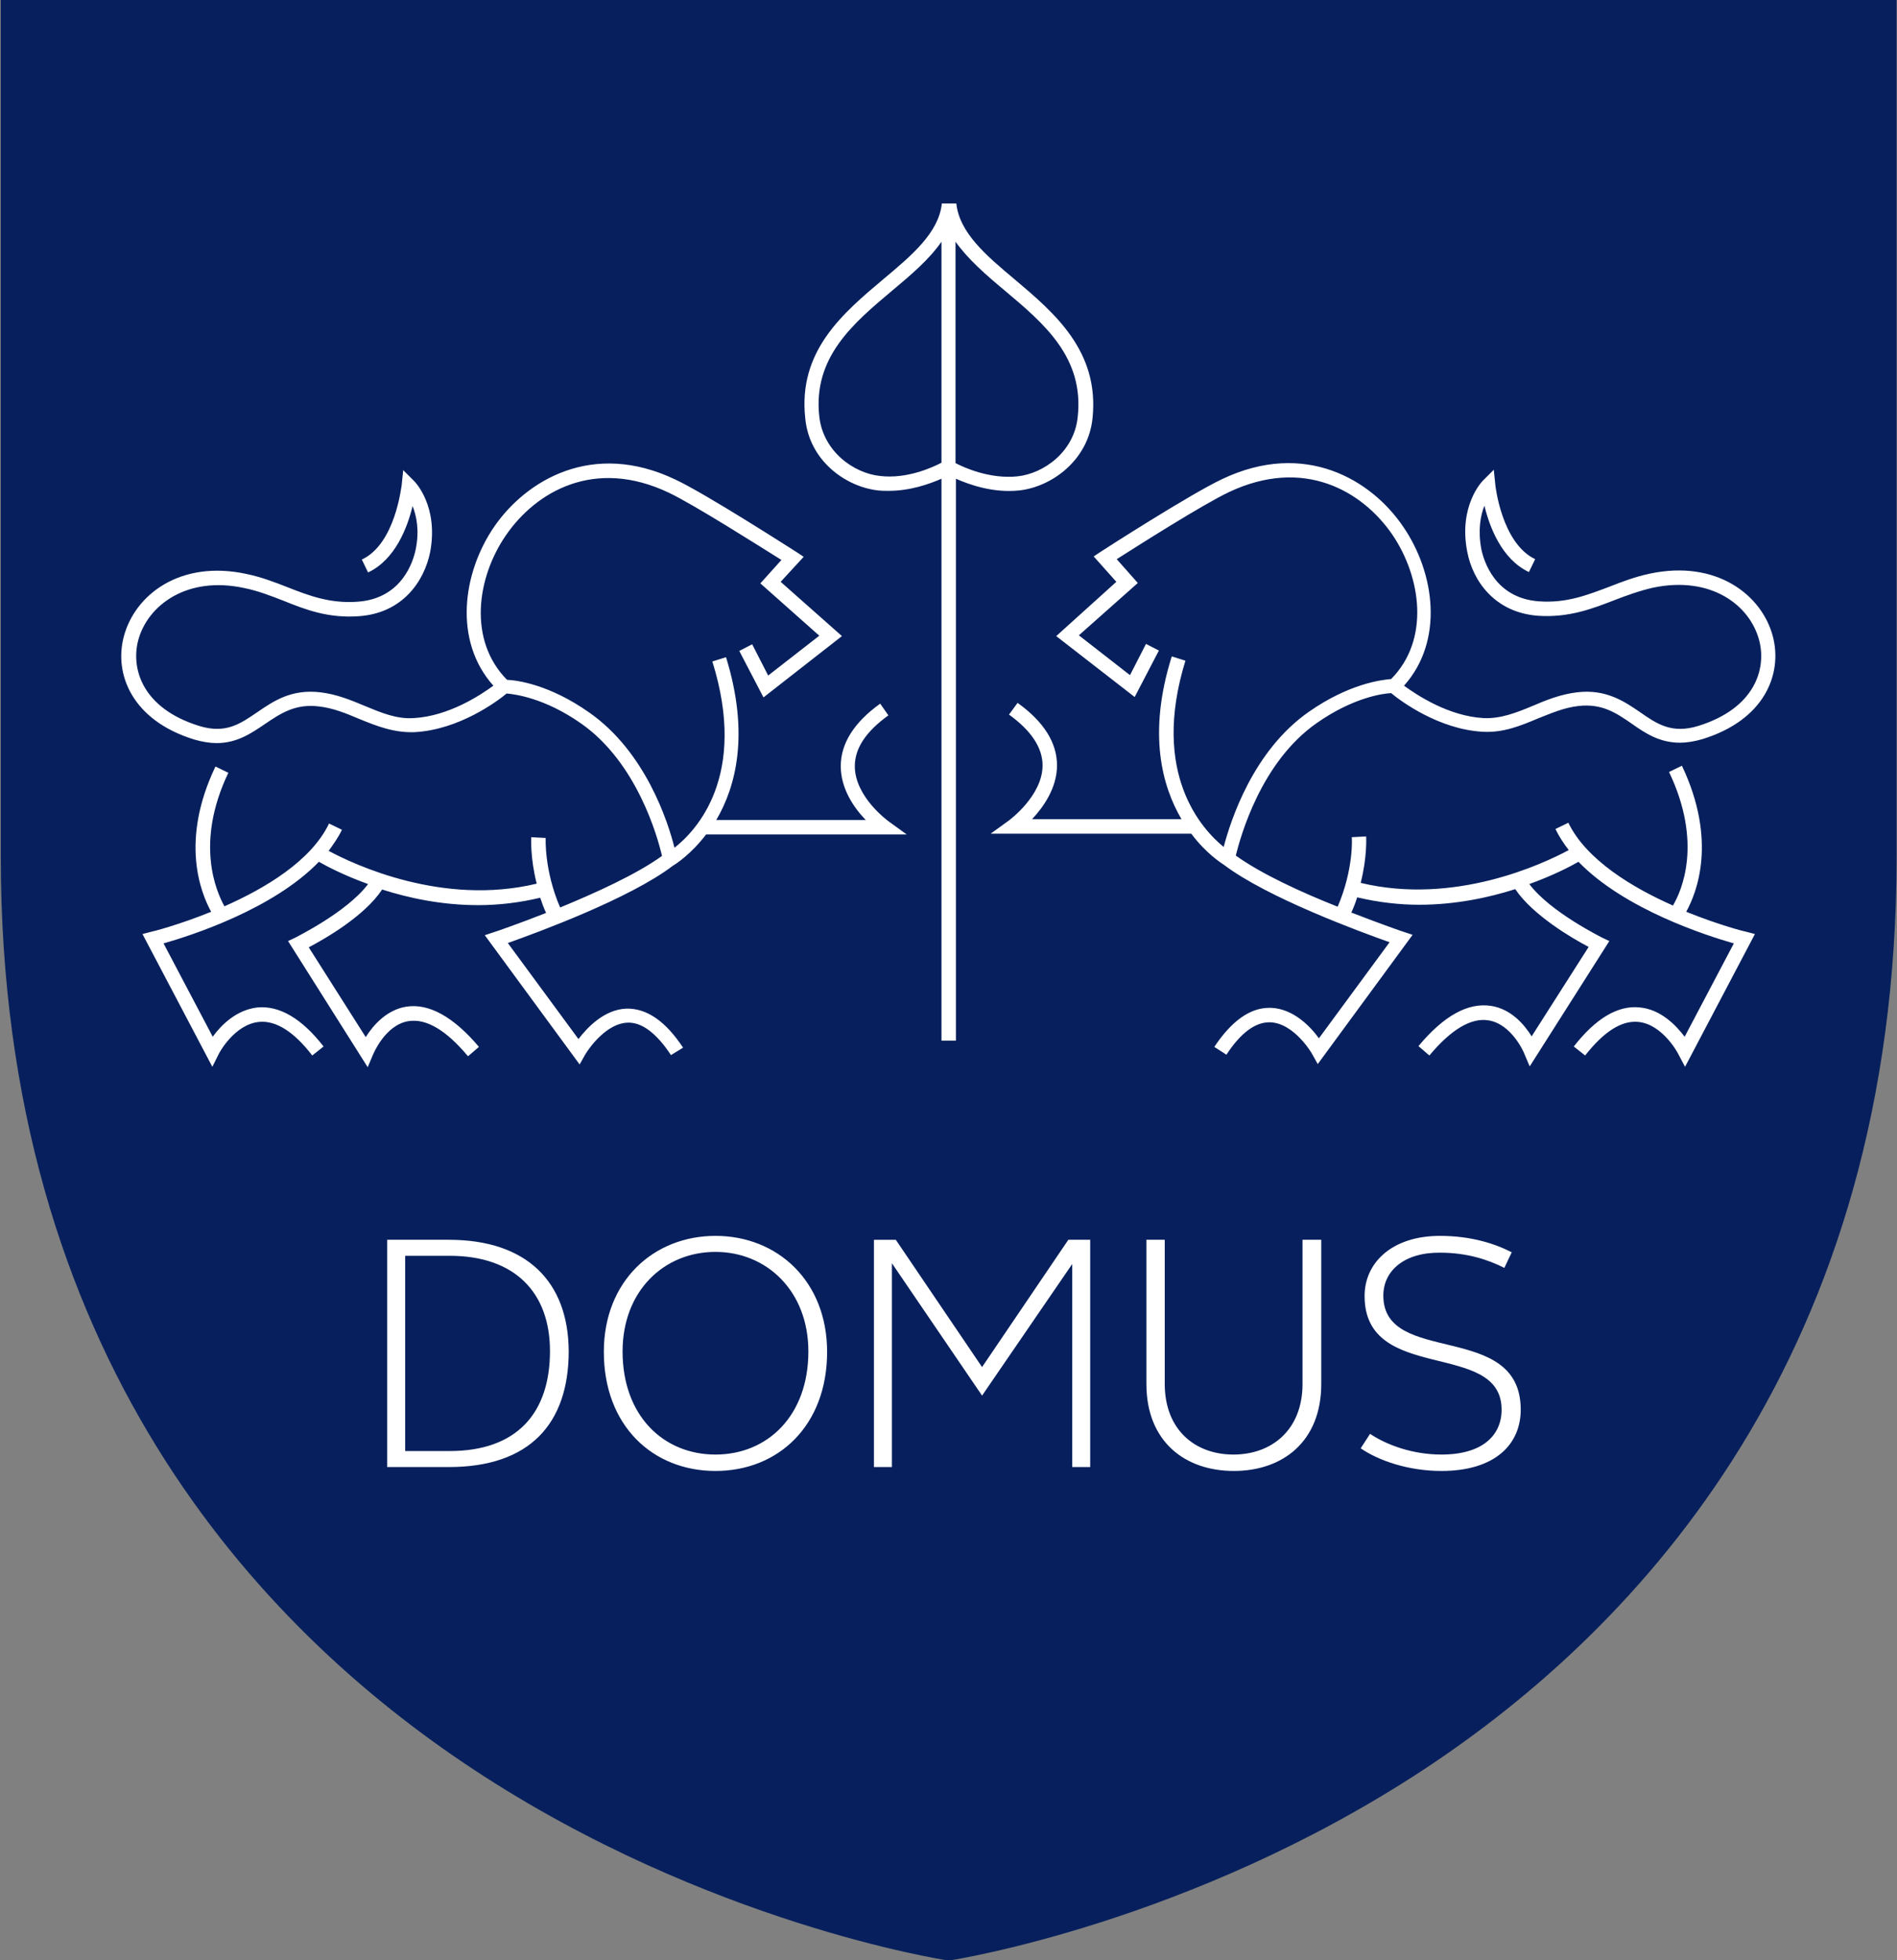 <svg xmlns="http://www.w3.org/2000/svg" viewBox="0 0 486 502">
<rect x="0" y="0" width="486" height="502" fill="#808080" stroke="none"/>
<style type="text/css">.st0{fill:#07205D;} .st1{fill:#fff;}</style>
<g>
	<path class="st0" d="M0.2,0v219.4c0,127.3,65.9,197.4,121.2,233.8c59.8,39.4,120.5,48.7,121.1,48.8l1,0l0.1,0
		c0.6-0.1,61.3-9.5,121.1-48.8c55.3-36.4,121.2-106.4,121.2-233.8V0H0.2z"/>
	<path class="st1" d="M115,317.5H99.2v58.2H115c20.7,0,30.7-11.1,30.7-29.7C145.6,328.3,135,317.5,115,317.5 M115.2,371.6h-11.4v-50
		h11.4c16.7,0,25.7,9.4,25.7,24.4C140.9,361.8,132.5,371.6,115.2,371.6 M183.3,316.5c-15.9,0-28.6,11.6-28.6,29.7
		c0,18.9,12.5,30.5,28.6,30.5c16.1,0,28.6-11.6,28.6-30.5C211.9,328.1,199.2,316.5,183.3,316.5 M183.3,372.5
		c-13.3,0-23.8-9.9-23.8-26.4c0-15.5,10.6-25.5,23.8-25.5c13.1,0,23.8,10,23.8,25.5C207.1,362.6,196.6,372.5,183.3,372.5
		 M273.7,317.5h5.6v58.2h-4.6v-52l-23.1,33.7l-23.1-33.9v52.2h-4.6v-58.2h5.6l22.1,32.6L273.7,317.5z M333.8,317.5h4.7v36.9
		c0,14.8-9.9,22.3-22.4,22.3c-12.5,0-22.4-7.5-22.4-22.3v-36.9h4.7v36.9c0,11.8,7.8,18.1,17.6,18.1s17.7-6.3,17.7-18.1V317.5z
		 M354.4,331.8c0,18.2,35.2,6.3,35.2,29.2c0,8.9-6.6,15.7-20.3,15.7c-8.6,0-16.2-2.7-20.7-5.8l2.4-3.7c4.2,2.8,10.8,5.3,18.3,5.3
		c10.5,0,15.4-4.9,15.4-11.5c0-18-35.1-6.5-35.1-29.1c0-8.6,7.1-15.4,19.3-15.4c7.8,0,13.9,1.9,18.4,4.2l-1.9,4
		c-4.1-2.1-9.6-3.9-16.4-3.9C359.8,320.7,354.4,325.4,354.4,331.8 M225,125.6c0.9,0.1,1.8,0.1,2.7,0.1c5.6,0,10.5-1.8,13.5-3.1
		v143.9h3.7V122.6c3.4,1.5,9.5,3.7,16.2,3c8.3-0.9,17.7-7.7,18.8-18.5c1.8-17.2-9.8-27-20-35.6c-7.3-6.1-14.1-11.9-14.9-19.4h-3.7
		c-0.8,7.5-7.7,13.3-15,19.4c-10.2,8.6-21.9,18.3-20,35.6C207.3,118,216.7,124.7,225,125.6 M257.4,74.4c10,8.4,20.4,17.1,18.7,32.4
		c-0.9,8.9-8.7,14.5-15.5,15.2c-7,0.7-13.5-2.2-15.8-3.4V61.9C248,66.4,252.6,70.4,257.4,74.4 M228.6,74.4c4.8-4,9.5-8,12.6-12.5
		v56.6c-2.3,1.2-8.8,4.2-15.7,3.4c-6.8-0.7-14.6-6.3-15.6-15.2C208.2,91.5,218.6,82.8,228.6,74.4 M432,233.5
		c8.4,3.4,15.1,5.1,15.3,5.1l2.3,0.6l-17.9,34L430,270c0-0.1-4-7.7-10.3-8.3c-4.3-0.4-8.8,2.5-13.6,8.6l-2.9-2.3
		c5.6-7.2,11.3-10.6,16.9-10c5.4,0.5,9.3,4.6,11.5,7.5l12.6-23.9c-7-2-28-8.7-39.8-20.9c-2.1,1.2-6.5,3.5-12.6,5.7
		c5.4,7.2,18.5,13.6,18.6,13.7l1.9,0.9l-20.4,32.1l-1.4-3.3c0-0.1-3.2-7.6-9.2-8.5c-4.4-0.7-9.5,2.3-15.1,9l-2.8-2.4
		c6.5-7.8,12.7-11.2,18.6-10.3c5.2,0.8,8.6,4.9,10.4,7.8l14.6-22.9c-4.2-2.2-14.3-8.1-18.8-14.8c-6.9,2.2-15.4,4-24.6,4
		c-5.1,0-10.4-0.6-15.9-1.9c-0.4,1.3-0.9,2.6-1.5,3.9c7.5,2.9,13.2,4.9,13.3,4.9l2.4,0.8l-24.3,33.1l-1.4-2.5c0-0.1-4.6-8-10.8-8.2
		h-0.2c-3.7,0-7.4,2.8-11,8.3l-3.1-2c4.4-6.6,9.1-10,14.1-10c0.1,0,0.2,0,0.4,0c5.8,0.2,10.2,4.9,12.3,7.8l18.1-24.6
		c-7.6-2.7-31.3-11.4-42.4-19.8c-0.6-0.4-4.6-2.9-8.4-8h-51.4l4.7-3.4c0.1-0.1,8.6-6.3,8.6-14.1c0-4.5-2.9-8.9-8.6-13l2.2-3
		c6.7,4.8,10.1,10.2,10.1,16c0,5.8-3.5,10.7-6.4,13.8h38.3c-5-8.5-8.7-22-2.5-41.7l3.5,1.1c-9,29.1,4.4,43.3,9.8,47.7
		c1.8-6.8,7.5-24.6,21.8-34.6c10.3-7.2,18.6-8.2,21.1-8.4c10-10.1,7.7-26.1,0.3-37c-7.7-11.2-22.7-19.9-41.8-10.9
		c-6.6,3.1-23.3,13.7-28.8,17.2l5.4,6.1l-15.1,13.4l13.1,10.2l4.1-8l3.3,1.7l-6.2,11.9l-20.1-15.6L286,149l-5.8-6.5l1.8-1.2
		c0.9-0.6,23-14.8,31.1-18.6c21.2-10.1,38.3,0.2,46.4,12.2c8.1,11.8,10.5,29.2,0.2,40.7c3.3,2.4,11.4,7.8,20.4,8.3
		c4.4,0.2,8.4-1.4,12.5-3.1c3.5-1.5,7.2-3,11.4-3.5c7.4-0.9,12.1,2.3,16.2,5.1c4.3,3,8.1,5.6,14.9,3.5c14.5-4.5,17.5-14.6,15.6-21.9
		c-2.4-9.1-12.4-16.6-27.2-13.5c-3.5,0.8-6.8,2-9.9,3.2c-5.7,2.2-11.6,4.5-19.5,4c-11.2-0.8-16.8-9-18.2-16.4
		c-2.3-11.7,3.8-18,4-18.2l2.8-2.8l0.4,3.9c0,0.1,1.6,14.9,10.2,19l-1.6,3.3c-7-3.3-10.1-11.6-11.4-17c-1,2.5-1.7,6.2-0.8,11.1
		c0.6,2.9,3.4,12.6,14.8,13.4c7,0.5,12.3-1.6,17.9-3.7c3.3-1.3,6.7-2.6,10.5-3.4c17-3.6,28.7,5.4,31.5,16.1
		c2.5,9.6-2.1,21.4-18.1,26.3c-2.1,0.6-4,0.9-5.7,0.9c-5.3,0-9-2.5-12.4-4.9c-3.9-2.7-7.6-5.2-13.6-4.5c-3.7,0.4-7.1,1.9-10.4,3.2
		c-4.3,1.8-8.8,3.7-14.1,3.4c-11.3-0.6-21.1-7.9-23.5-9.9c-2.1,0.1-9.7,1.1-19.1,7.7c-14.3,10-19.5,29.1-20.7,33.9
		c6.5,4.7,17,9.5,26.1,13.1c4.1-9.5,3.7-17.7,3.6-17.8l3.7-0.2c0,0.3,0.3,5.2-1.4,11.9c24.1,5.8,46.8-4.9,53.3-8.4
		c-1.3-1.7-2.5-3.5-3.4-5.4l3.3-1.6c4.6,9.5,16.4,16.6,26.8,21.2c2.2-3.7,7.7-16-1-34.2l3.3-1.6C440,215.3,434.7,228.6,432,233.5
		 M171.9,270.2c-3.7-5.6-7.5-8.5-11.2-8.3c-5.1,0.2-9.5,6-10.8,8.2l-1.4,2.5l-24.3-33.1l2.4-0.8c0.1,0,5.9-2,13.3-4.9
		c-0.6-1.3-1.1-2.7-1.5-3.9c-5.4,1.3-10.8,1.9-15.9,1.9c-9.3,0-17.7-1.8-24.6-4c-4.5,6.8-14.6,12.6-18.8,14.8l14.6,23
		c1.8-2.9,5.3-7,10.4-7.8c5.8-0.9,12.1,2.6,18.6,10.3l-2.8,2.4c-5.6-6.7-10.7-9.7-15.2-9c-6,0.9-9.1,8.5-9.1,8.5l-1.4,3.3L73.8,241
		l1.9-0.9c0.1-0.1,13.2-6.5,18.6-13.7c-6.1-2.2-10.5-4.5-12.6-5.7c-11.8,12.2-32.8,18.9-39.8,20.9l12.6,23.9c2.1-2.9,6-6.9,11.5-7.5
		c5.6-0.5,11.3,2.8,16.9,10l-2.9,2.3c-4.7-6.1-9.3-9-13.6-8.6C60,262.3,56,269.9,56,270l-1.6,3.2l-17.9-34l2.3-0.6
		c0.2,0,6.9-1.7,15.3-5.1c-2.7-4.9-8-18.2,1.1-37.2l3.3,1.6c-8.6,18-3.1,30.4-1,34.2c10.4-4.6,22.2-11.6,26.8-21.2l3.3,1.6
		c-0.9,1.9-2.1,3.6-3.4,5.4c6.5,3.5,29.2,14.2,53.3,8.4c-1.7-6.7-1.4-11.7-1.4-11.9l3.7,0.2c0,0.1-0.4,8.3,3.7,17.8
		c9-3.7,19.6-8.5,26.1-13.2c-1.1-4.8-6.4-23.9-20.7-33.9c-9.4-6.6-17-7.5-19.1-7.7c-2.4,2-12.2,9.3-23.6,9.9
		c-5.3,0.2-9.8-1.6-14.2-3.4c-3.3-1.4-6.7-2.8-10.4-3.2c-6-0.7-9.7,1.8-13.7,4.5c-3.4,2.3-7.1,4.9-12.4,4.9c-1.7,0-3.6-0.3-5.7-0.9
		c-16-4.9-20.6-16.8-18.1-26.3c2.8-10.8,14.5-19.8,31.5-16.1c3.8,0.8,7.2,2.1,10.5,3.4c5.6,2.2,10.9,4.2,17.9,3.7
		c11.5-0.8,14.3-10.5,14.9-13.4c1-4.9,0.2-8.6-0.8-11.1c-1.3,5.4-4.4,13.7-11.4,17l-1.6-3.3c8.6-4,10.1-18.8,10.2-19l0.4-3.9
		l2.8,2.8c0.3,0.3,6.3,6.5,4.1,18.2c-1.5,7.4-7,15.6-18.2,16.4c-7.9,0.6-13.8-1.7-19.5-4c-3.1-1.2-6.4-2.5-9.9-3.2
		c-14.7-3.2-24.8,4.4-27.2,13.4c-1.9,7.3,1.1,17.4,15.6,21.9c6.8,2.1,10.5-0.5,14.9-3.5c4.1-2.8,8.7-6,16.2-5.1
		c4.2,0.5,7.8,2,11.4,3.5c4.1,1.7,8.1,3.4,12.5,3.1c9-0.5,17.1-5.9,20.4-8.3c-10.3-11.5-7.9-28.9,0.2-40.7
		c8.2-11.9,25.2-22.2,46.4-12.1c8.1,3.8,30.1,18,31.1,18.6l1.8,1.2L200,149l15.7,13.9l-20.1,15.7l-6.2-11.9l3.3-1.7l4.1,8l13.1-10.2
		l-15.1-13.4l5.4-6c-5.6-3.5-22.3-14.1-28.8-17.2c-19.1-9.1-34.1-0.3-41.8,10.9c-7.5,10.9-9.7,26.9,0.3,37
		c2.6,0.1,10.9,1.2,21.1,8.4c14.3,10,20.1,27.8,21.8,34.6c5.5-4.3,18.9-18.3,9.7-47.7l3.5-1.1c6.1,19.7,2.5,33.2-2.5,41.7h38.3
		c-2.9-3-6.4-7.9-6.4-13.8c0-5.8,3.4-11.2,10.1-16l2.1,3c-5.7,4.1-8.6,8.4-8.6,13c0,7.9,8.5,14,8.6,14.1l4.7,3.4h-51.4
		c-3.9,5.1-7.8,7.6-8.5,8c-11,8.4-34.7,17.1-42.3,19.8l18.1,24.6c2.2-2.9,6.6-7.6,12.3-7.8c5.2-0.1,10,3.2,14.5,10L171.9,270.2"/>
</g>
</svg>